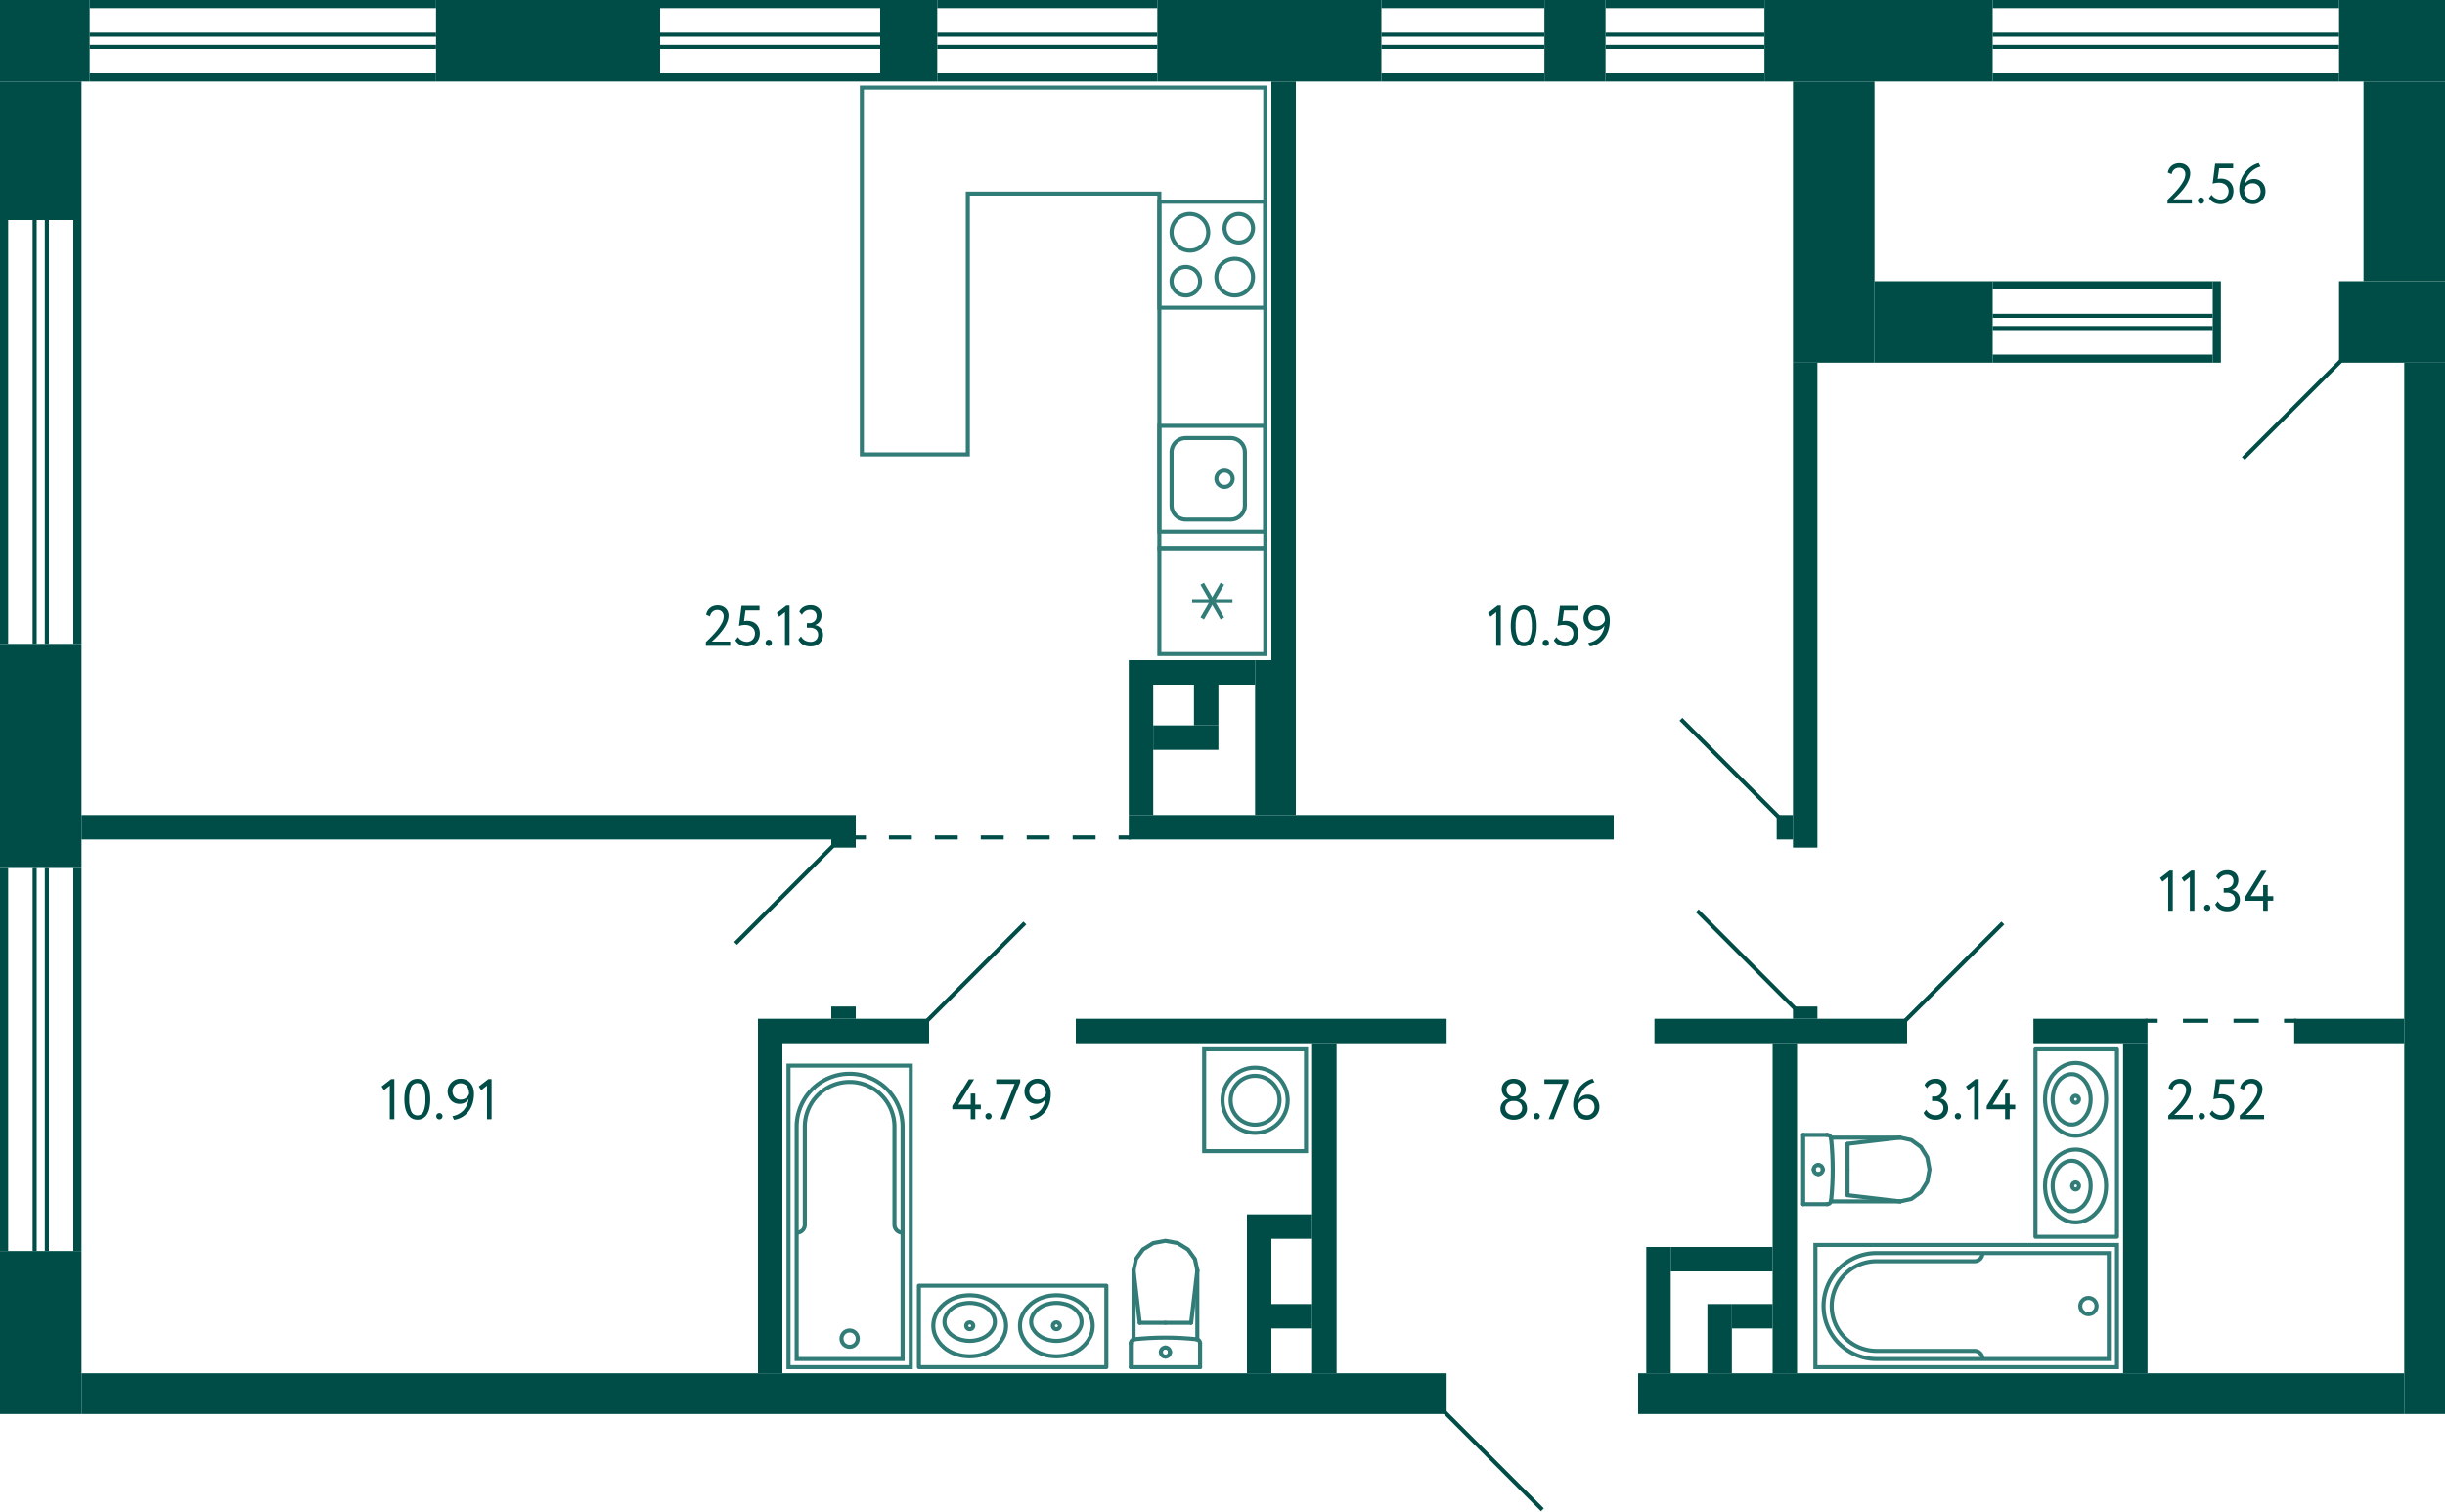 <svg xmlns="http://www.w3.org/2000/svg" width="600" height="371" viewBox="0 0 600 371">
  <title>2_C-2_5-12fl_9</title>
  <g id="Слой_2" data-name="Слой 2">
    <g id="_2_C-2_5-12fl_9" data-name="2_C-2_5-12fl_9">
      <g id="sant">
        <g>
          <rect x="284.5" y="49.5" width="26" height="26" transform="translate(360 -235) rotate(90)" fill="none" stroke="#327c78" stroke-miterlimit="10"/>
          <path d="M304,53a3,3,0,1,1-3,3,3,3,0,0,1,3-3m0-1a4,4,0,1,0,4,4,4,4,0,0,0-4-4Z" fill="#327c78"/>
          <path d="M291,66a3,3,0,1,1-3,3,3,3,0,0,1,3-3m0-1a4,4,0,1,0,4,4,4,4,0,0,0-4-4Z" fill="#327c78"/>
          <path d="M292,53a4,4,0,1,1-4,4,4.005,4.005,0,0,1,4-4m0-1a5,5,0,1,0,5,5,5,5,0,0,0-5-5Z" fill="#327c78"/>
          <path d="M303,64a4,4,0,1,1-4,4,4.005,4.005,0,0,1,4-4m0-1a5,5,0,1,0,5,5,5,5,0,0,0-5-5Z" fill="#327c78"/>
        </g>
        <g>
          <rect x="284.5" y="104.5" width="26" height="26" transform="translate(415 -180) rotate(90)" fill="none" stroke="#327c78" stroke-miterlimit="10"/>
          <path d="M302,107v1a3,3,0,0,1,3,3v13a3,3,0,0,1-3,3H291a3,3,0,0,1-3-3V111a3,3,0,0,1,3-3h11v-1m0,0H291a4,4,0,0,0-4,4v13a4,4,0,0,0,4,4h11a4,4,0,0,0,4-4V111a4,4,0,0,0-4-4Z" fill="#327c78"/>
          <circle cx="300.5" cy="117.5" r="2" fill="none" stroke="#327c78" stroke-miterlimit="10"/>
        </g>
        <g>
          <rect x="284.5" y="134.5" width="26" height="26" transform="translate(445 -150) rotate(90)" fill="none" stroke="#327c78" stroke-miterlimit="10"/>
          <line x1="299.975" y1="151.787" x2="295.025" y2="143.214" fill="none" stroke="#327c78" stroke-miterlimit="10"/>
          <line x1="299.975" y1="143.214" x2="295.025" y2="151.787" fill="none" stroke="#327c78" stroke-miterlimit="10"/>
          <line x1="292.55" y1="147.5" x2="302.45" y2="147.5" fill="none" stroke="#327c78" stroke-miterlimit="10"/>
        </g>
        <g>
          <line x1="453.383" y1="287" x2="453.383" y2="280.697" fill="none" stroke="#327c78" stroke-linecap="round" stroke-linejoin="round"/>
          <line x1="442.5" y1="278.5" x2="448.365" y2="278.5" fill="none" stroke="#327c78" stroke-linecap="round" stroke-linejoin="round"/>
          <polyline points="466.271 279.174 469.037 279.769 471.383 281.466 472.95 284.005 473.5 287 472.95 289.995 471.383 292.534 469.037 294.231 466.271 294.826" fill="none" stroke="#327c78" stroke-linecap="round" stroke-linejoin="round"/>
          <line x1="442.5" y1="295.5" x2="448.365" y2="295.5" fill="none" stroke="#327c78" stroke-linecap="round" stroke-linejoin="round"/>
          <polyline points="448.365 278.5 448.545 278.516 448.718 278.565 448.88 278.645 449.024 278.752 449.147 278.884 449.244 279.036 449.311 279.203 449.347 279.379" fill="none" stroke="#327c78" stroke-linecap="round" stroke-linejoin="round"/>
          <line x1="449.302" y1="294.826" x2="466.271" y2="294.826" fill="none" stroke="#327c78" stroke-linecap="round" stroke-linejoin="round"/>
          <polyline points="449.347 279.379 449.522 281.279 449.647 283.182 449.722 285.088 449.748 286.996 449.723 288.903 449.648 290.809 449.523 292.712 449.348 294.612" fill="none" stroke="#327c78" stroke-linecap="round" stroke-linejoin="round"/>
          <line x1="466.25" y1="279.174" x2="453.383" y2="280.697" fill="none" stroke="#327c78" stroke-linecap="round" stroke-linejoin="round"/>
          <line x1="466.25" y1="294.826" x2="453.383" y2="293.303" fill="none" stroke="#327c78" stroke-linecap="round" stroke-linejoin="round"/>
          <line x1="453.383" y1="287" x2="453.383" y2="293.303" fill="none" stroke="#327c78" stroke-linecap="round" stroke-linejoin="round"/>
          <line x1="449.311" y1="279.174" x2="466.271" y2="279.174" fill="none" stroke="#327c78" stroke-linecap="round" stroke-linejoin="round"/>
          <polyline points="449.348 294.612 449.313 294.79 449.247 294.958 449.15 295.112 449.028 295.245 448.883 295.354 448.72 295.434 448.546 295.483 448.365 295.5" fill="none" stroke="#327c78" stroke-linecap="round" stroke-linejoin="round"/>
          <line x1="442.5" y1="278.5" x2="442.5" y2="295.5" fill="none" stroke="#327c78" stroke-linecap="round" stroke-linejoin="round"/>
          <path d="M447.309,287a1.113,1.113,0,0,1-1.108,1.118" fill="none" stroke="#327c78" stroke-linecap="round" stroke-linejoin="round"/>
          <path d="M446.2,285.882A1.113,1.113,0,0,1,447.309,287" fill="none" stroke="#327c78" stroke-linecap="round" stroke-linejoin="round"/>
          <path d="M445.094,287a1.112,1.112,0,0,1,1.107-1.118" fill="none" stroke="#327c78" stroke-linecap="round" stroke-linejoin="round"/>
          <path d="M446.2,288.118A1.112,1.112,0,0,1,445.094,287" fill="none" stroke="#327c78" stroke-linecap="round" stroke-linejoin="round"/>
        </g>
        <g>
          <rect x="295.5" y="257.5" width="25" height="25" fill="none" stroke="#327c78" stroke-miterlimit="10"/>
          <circle cx="308" cy="270" r="8" fill="none" stroke="#327c78" stroke-miterlimit="10"/>
          <circle cx="308" cy="270" r="6" fill="none" stroke="#327c78" stroke-miterlimit="10"/>
        </g>
        <g>
          <circle cx="208.5" cy="328.5" r="2" fill="none" stroke="#327c78" stroke-miterlimit="10"/>
          <path d="M195.5,302.5a1.959,1.959,0,0,0,2-2v-24a11,11,0,0,1,11-11h0a11,11,0,0,1,11,11v24a1.959,1.959,0,0,0,2,2" fill="none" stroke="#327c78" stroke-miterlimit="10"/>
          <rect x="193.5" y="261.5" width="30" height="74" fill="none" stroke="#327c78" stroke-miterlimit="10"/>
          <path d="M208.5,263.5h0a13,13,0,0,1,13,13v57a0,0,0,0,1,0,0h-26a0,0,0,0,1,0,0v-57A13,13,0,0,1,208.5,263.5Z" fill="none" stroke="#327c78" stroke-miterlimit="10"/>
        </g>
        <g>
          <circle cx="512.5" cy="320.5" r="2" fill="none" stroke="#327c78" stroke-miterlimit="10"/>
          <path d="M486.5,307.5a1.959,1.959,0,0,1-2,2h-24a11,11,0,0,0-11,11h0a11,11,0,0,0,11,11h24a1.959,1.959,0,0,1,2,2" fill="none" stroke="#327c78" stroke-miterlimit="10"/>
          <rect x="467.5" y="283.5" width="30" height="74" transform="translate(803 -162) rotate(90)" fill="none" stroke="#327c78" stroke-miterlimit="10"/>
          <path d="M469.5,285.5h26a0,0,0,0,1,0,0v57a13,13,0,0,1-13,13h0a13,13,0,0,1-13-13v-57a0,0,0,0,1,0,0Z" transform="translate(803 -162) rotate(90)" fill="none" stroke="#327c78" stroke-miterlimit="10"/>
        </g>
        <polygon points="211.5 21.5 310.5 21.5 310.5 134.5 284.5 134.5 284.5 47.5 237.5 47.5 237.5 111.5 211.5 111.5 211.5 47.5 211.5 47.5 211.5 21.5" fill="none" stroke="#327c78" stroke-miterlimit="10" fill-rule="evenodd"/>
        <g>
          <rect x="499.5" y="257.5" width="20" height="46" fill="none" stroke="#327c78" stroke-linecap="round" stroke-linejoin="round"/>
          <polyline points="512.13 278.049 512.83 277.651 513.483 277.206 514.089 276.667 514.626 276.082 514.649 276.082 515.139 275.45 515.582 274.748 515.956 274.022 516.259 273.249 516.516 272.406 516.702 271.516 516.795 270.65 516.842 269.76 516.795 268.871 516.702 268.004 516.516 267.115 516.259 266.272 516.259 266.295 515.956 265.523 515.582 264.797 515.139 264.094 514.649 263.462 514.626 263.462 514.089 262.877 513.483 262.338 512.83 261.893 512.13 261.495 512.153 261.495 511.477 261.214 510.8 261.004 510.077 260.887 509.354 260.84 508.631 260.887 507.907 261.004 507.231 261.214 506.554 261.495 505.855 261.893 505.201 262.338 504.595 262.877 504.058 263.462 504.035 263.462 503.545 264.094 503.102 264.797 502.729 265.523 502.425 266.295 502.425 266.272 502.169 267.115 501.982 268.004 501.889 268.871 501.842 269.76 501.889 270.65 501.982 271.516 502.169 272.406 502.425 273.249 502.729 274.022 503.102 274.747 503.545 275.45 504.035 276.082 504.058 276.082 504.595 276.667 505.201 277.206 505.855 277.651 506.554 278.049 507.231 278.33 507.907 278.541 508.631 278.658 509.354 278.704 510.077 278.658 510.8 278.541 511.477 278.33 512.153 278.049" fill="none" stroke="#327c78" stroke-linecap="round" stroke-linejoin="round"/>
          <polyline points="510.07 275.511 510.534 275.214 510.955 274.895 511.331 274.535 511.662 274.132 512.082 273.516 512.414 272.88 512.658 272.201 512.68 272.201 512.879 271.395 513.011 270.589 513.056 269.761 513.011 268.934 512.879 268.128 512.68 267.322 512.657 267.322 512.414 266.643 512.082 266.007 511.662 265.391 511.33 264.988 510.954 264.628 510.534 264.309 510.07 264.012 510.092 264.012 509.694 263.843 509.274 263.694 508.831 263.609 508.389 263.588 507.947 263.609 507.504 263.694 507.084 263.843 506.686 264.012 506.221 264.309 505.801 264.628 505.425 264.988 505.093 265.391 504.673 266.007 504.341 266.643 504.098 267.322 503.899 268.128 503.766 268.934 503.722 269.761 503.766 270.589 503.899 271.395 504.098 272.201 504.341 272.88 504.673 273.516 505.093 274.132 505.425 274.535 505.801 274.895 506.221 275.214 506.686 275.511 506.686 275.532 507.084 275.701 507.504 275.85 507.947 275.935 508.389 275.956 508.831 275.935 509.274 275.85 509.694 275.701 510.092 275.532" fill="none" stroke="#327c78" stroke-linecap="round" stroke-linejoin="round"/>
          <path d="M509.347,270.62l.209-.021.188-.086a.867.867,0,0,0-.084-1.546l-.209-.065h-.209a.869.869,0,0,0-.292,1.611l.188.086Z" fill="none" stroke="#327c78" stroke-linecap="round" stroke-linejoin="round"/>
          <polyline points="512.13 299.317 512.83 298.919 513.483 298.474 514.089 297.935 514.626 297.35 514.649 297.35 515.139 296.718 515.582 296.015 515.956 295.289 516.259 294.517 516.516 293.674 516.702 292.784 516.795 291.918 516.842 291.028 516.795 290.138 516.702 289.272 516.516 288.382 516.259 287.54 516.259 287.563 515.956 286.79 515.582 286.064 515.139 285.362 514.649 284.73 514.626 284.73 514.089 284.145 513.483 283.606 512.83 283.161 512.13 282.763 512.153 282.763 511.477 282.482 510.8 282.271 510.077 282.154 509.354 282.108 508.631 282.154 507.907 282.271 507.231 282.482 506.554 282.763 505.855 283.161 505.201 283.606 504.595 284.145 504.058 284.73 504.035 284.73 503.545 285.362 503.102 286.064 502.729 286.79 502.425 287.563 502.425 287.54 502.169 288.382 501.982 289.272 501.889 290.138 501.842 291.028 501.889 291.918 501.982 292.784 502.169 293.674 502.425 294.517 502.729 295.289 503.102 296.015 503.545 296.718 504.035 297.35 504.058 297.35 504.595 297.935 505.201 298.474 505.855 298.919 506.554 299.317 507.231 299.598 507.907 299.808 508.631 299.925 509.354 299.972 510.077 299.925 510.8 299.808 511.477 299.598 512.153 299.317" fill="none" stroke="#327c78" stroke-linecap="round" stroke-linejoin="round"/>
          <polyline points="510.07 296.778 510.534 296.481 510.954 296.163 511.33 295.802 511.662 295.399 512.082 294.784 512.414 294.148 512.657 293.469 512.68 293.469 512.879 292.663 513.011 291.857 513.056 291.029 513.011 290.202 512.879 289.396 512.68 288.59 512.657 288.59 512.414 287.911 512.082 287.274 511.662 286.659 511.33 286.256 510.954 285.895 510.534 285.577 510.07 285.28 510.092 285.28 509.694 285.111 509.274 284.962 508.831 284.877 508.389 284.856 507.947 284.877 507.504 284.962 507.084 285.111 506.686 285.28 506.221 285.577 505.801 285.895 505.425 286.256 505.093 286.659 504.673 287.274 504.341 287.911 504.098 288.59 503.899 289.396 503.766 290.202 503.722 291.029 503.766 291.857 503.899 292.663 504.098 293.469 504.341 294.148 504.673 294.784 505.093 295.399 505.425 295.802 505.801 296.163 506.221 296.481 506.686 296.778 506.686 296.8 507.084 296.969 507.504 297.118 507.947 297.203 508.389 297.224 508.831 297.203 509.274 297.118 509.694 296.969 510.092 296.8" fill="none" stroke="#327c78" stroke-linecap="round" stroke-linejoin="round"/>
          <path d="M509.347,291.888l.209-.022.188-.085a.867.867,0,0,0-.084-1.546l-.209-.065h-.209a.87.87,0,0,0-.293,1.611l.189.085Z" fill="none" stroke="#327c78" stroke-linecap="round" stroke-linejoin="round"/>
        </g>
        <g>
          <line x1="286" y1="324.617" x2="279.697" y2="324.617" fill="none" stroke="#327c78" stroke-linecap="round" stroke-linejoin="round"/>
          <line x1="277.5" y1="335.5" x2="277.5" y2="329.635" fill="none" stroke="#327c78" stroke-linecap="round" stroke-linejoin="round"/>
          <polyline points="278.174 311.729 278.769 308.963 280.466 306.617 283.005 305.05 286 304.5 288.995 305.05 291.534 306.617 293.231 308.963 293.826 311.729" fill="none" stroke="#327c78" stroke-linecap="round" stroke-linejoin="round"/>
          <line x1="294.5" y1="335.5" x2="294.5" y2="329.635" fill="none" stroke="#327c78" stroke-linecap="round" stroke-linejoin="round"/>
          <polyline points="277.5 329.635 277.516 329.455 277.565 329.282 277.645 329.12 277.752 328.976 277.884 328.853 278.036 328.756 278.203 328.689 278.379 328.653" fill="none" stroke="#327c78" stroke-linecap="round" stroke-linejoin="round"/>
          <line x1="293.826" y1="328.698" x2="293.826" y2="311.729" fill="none" stroke="#327c78" stroke-linecap="round" stroke-linejoin="round"/>
          <polyline points="278.379 328.653 280.279 328.478 282.182 328.353 284.088 328.277 285.996 328.252 287.903 328.277 289.809 328.352 291.712 328.477 293.612 328.652" fill="none" stroke="#327c78" stroke-linecap="round" stroke-linejoin="round"/>
          <line x1="278.174" y1="311.75" x2="279.697" y2="324.617" fill="none" stroke="#327c78" stroke-linecap="round" stroke-linejoin="round"/>
          <line x1="293.826" y1="311.75" x2="292.303" y2="324.617" fill="none" stroke="#327c78" stroke-linecap="round" stroke-linejoin="round"/>
          <line x1="286" y1="324.617" x2="292.303" y2="324.617" fill="none" stroke="#327c78" stroke-linecap="round" stroke-linejoin="round"/>
          <line x1="278.174" y1="328.689" x2="278.174" y2="311.729" fill="none" stroke="#327c78" stroke-linecap="round" stroke-linejoin="round"/>
          <polyline points="293.612 328.652 293.79 328.687 293.958 328.753 294.112 328.85 294.245 328.972 294.354 329.117 294.434 329.28 294.483 329.454 294.5 329.635" fill="none" stroke="#327c78" stroke-linecap="round" stroke-linejoin="round"/>
          <line x1="277.5" y1="335.5" x2="294.5" y2="335.5" fill="none" stroke="#327c78" stroke-linecap="round" stroke-linejoin="round"/>
          <path d="M286,330.691a1.113,1.113,0,0,1,1.118,1.108" fill="none" stroke="#327c78" stroke-linecap="round" stroke-linejoin="round"/>
          <path d="M284.882,331.8A1.113,1.113,0,0,1,286,330.691" fill="none" stroke="#327c78" stroke-linecap="round" stroke-linejoin="round"/>
          <path d="M286,332.906a1.112,1.112,0,0,1-1.118-1.107" fill="none" stroke="#327c78" stroke-linecap="round" stroke-linejoin="round"/>
          <path d="M287.118,331.8A1.112,1.112,0,0,1,286,332.906" fill="none" stroke="#327c78" stroke-linecap="round" stroke-linejoin="round"/>
        </g>
        <g>
          <rect x="225.5" y="315.5" width="46" height="20" fill="none" stroke="#327c78" stroke-linecap="round" stroke-linejoin="round"/>
          <polyline points="250.951 328.13 251.349 328.83 251.794 329.483 252.333 330.089 252.918 330.626 252.918 330.649 253.55 331.139 254.252 331.582 254.978 331.956 255.751 332.259 256.594 332.516 257.484 332.702 258.35 332.795 259.24 332.842 260.129 332.795 260.996 332.702 261.885 332.516 262.728 332.259 262.705 332.259 263.477 331.956 264.203 331.582 264.906 331.139 265.538 330.649 265.538 330.626 266.123 330.089 266.662 329.483 267.107 328.83 267.505 328.13 267.505 328.153 267.786 327.477 267.996 326.8 268.113 326.077 268.16 325.354 268.113 324.631 267.996 323.907 267.786 323.231 267.505 322.554 267.107 321.855 266.662 321.201 266.123 320.595 265.538 320.058 265.538 320.035 264.906 319.545 264.203 319.102 263.477 318.729 262.705 318.425 262.728 318.425 261.885 318.169 260.996 317.982 260.129 317.889 259.24 317.842 258.35 317.889 257.484 317.982 256.594 318.169 255.751 318.425 254.978 318.729 254.253 319.102 253.55 319.545 252.918 320.035 252.918 320.058 252.333 320.595 251.794 321.201 251.349 321.855 250.951 322.554 250.67 323.231 250.459 323.907 250.342 324.631 250.296 325.354 250.342 326.077 250.459 326.8 250.67 327.477 250.951 328.153" fill="none" stroke="#327c78" stroke-linecap="round" stroke-linejoin="round"/>
          <polyline points="253.489 326.07 253.786 326.534 254.105 326.955 254.465 327.33 254.868 327.662 255.484 328.082 256.12 328.414 256.799 328.658 256.799 328.68 257.605 328.879 258.411 329.011 259.239 329.056 260.066 329.011 260.872 328.879 261.678 328.68 261.678 328.657 262.357 328.414 262.993 328.082 263.609 327.662 264.012 327.33 264.372 326.954 264.691 326.534 264.988 326.07 264.988 326.092 265.157 325.694 265.306 325.274 265.391 324.831 265.412 324.389 265.391 323.947 265.306 323.504 265.157 323.084 264.988 322.686 264.691 322.221 264.372 321.801 264.012 321.425 263.609 321.093 262.993 320.673 262.357 320.341 261.678 320.098 260.872 319.899 260.066 319.766 259.239 319.722 258.411 319.766 257.605 319.899 256.799 320.098 256.12 320.341 255.484 320.673 254.868 321.093 254.465 321.425 254.105 321.801 253.786 322.221 253.489 322.686 253.468 322.686 253.299 323.084 253.15 323.504 253.065 323.947 253.044 324.389 253.065 324.831 253.15 325.274 253.299 325.694 253.468 326.092" fill="none" stroke="#327c78" stroke-linecap="round" stroke-linejoin="round"/>
          <path d="M258.38,325.347l.021.209.086.188a.867.867,0,0,0,1.546-.084l.065-.209v-.209a.869.869,0,0,0-1.611-.292l-.086.188Z" fill="none" stroke="#327c78" stroke-linecap="round" stroke-linejoin="round"/>
          <polyline points="229.683 328.13 230.081 328.83 230.526 329.483 231.065 330.089 231.65 330.626 231.65 330.649 232.282 331.139 232.985 331.582 233.711 331.956 234.483 332.259 235.326 332.516 236.216 332.702 237.082 332.795 237.972 332.842 238.862 332.795 239.728 332.702 240.618 332.516 241.46 332.259 241.437 332.259 242.21 331.956 242.936 331.582 243.638 331.139 244.27 330.649 244.27 330.626 244.855 330.089 245.394 329.483 245.839 328.83 246.237 328.13 246.237 328.153 246.518 327.477 246.729 326.8 246.846 326.077 246.892 325.354 246.846 324.631 246.729 323.907 246.518 323.231 246.237 322.554 245.839 321.855 245.394 321.201 244.855 320.595 244.27 320.058 244.27 320.035 243.638 319.545 242.936 319.102 242.21 318.729 241.437 318.425 241.46 318.425 240.618 318.169 239.728 317.982 238.862 317.889 237.972 317.842 237.082 317.889 236.216 317.982 235.326 318.169 234.483 318.425 233.711 318.729 232.985 319.102 232.282 319.545 231.65 320.035 231.65 320.058 231.065 320.595 230.526 321.201 230.081 321.855 229.683 322.554 229.402 323.231 229.192 323.907 229.075 324.631 229.028 325.354 229.075 326.077 229.192 326.8 229.402 327.477 229.683 328.153" fill="none" stroke="#327c78" stroke-linecap="round" stroke-linejoin="round"/>
          <polyline points="232.222 326.07 232.519 326.534 232.837 326.954 233.198 327.33 233.601 327.662 234.216 328.082 234.852 328.414 235.531 328.658 235.531 328.68 236.337 328.879 237.143 329.011 237.971 329.056 238.798 329.011 239.604 328.879 240.41 328.68 240.41 328.657 241.089 328.414 241.726 328.082 242.341 327.662 242.744 327.33 243.105 326.954 243.423 326.534 243.72 326.07 243.72 326.092 243.889 325.694 244.038 325.274 244.123 324.831 244.144 324.389 244.123 323.947 244.038 323.504 243.889 323.084 243.72 322.686 243.423 322.221 243.105 321.801 242.744 321.425 242.341 321.093 241.726 320.673 241.089 320.341 240.41 320.098 239.604 319.899 238.798 319.766 237.971 319.722 237.143 319.766 236.337 319.899 235.531 320.098 234.852 320.341 234.216 320.673 233.601 321.093 233.198 321.425 232.837 321.801 232.519 322.221 232.222 322.686 232.2 322.686 232.031 323.084 231.882 323.504 231.797 323.947 231.776 324.389 231.797 324.831 231.882 325.274 232.031 325.694 232.2 326.092" fill="none" stroke="#327c78" stroke-linecap="round" stroke-linejoin="round"/>
          <path d="M237.112,325.347l.022.209.085.188a.867.867,0,0,0,1.546-.084l.065-.209v-.209a.87.87,0,0,0-1.611-.293l-.085.189Z" fill="none" stroke="#327c78" stroke-linecap="round" stroke-linejoin="round"/>
        </g>
      </g>
      <g id="l">
        <line x1="467.5" y1="250.5" x2="491.5" y2="226.5" fill="none" stroke="#004d47" stroke-miterlimit="10"/>
        <line x1="227.5" y1="250.5" x2="251.5" y2="226.5" fill="none" stroke="#004d47" stroke-miterlimit="10"/>
        <line x1="180.5" y1="231.5" x2="204.5" y2="207.5" fill="none" stroke="#004d47" stroke-miterlimit="10"/>
        <line x1="436.5" y1="200.5" x2="412.5" y2="176.5" fill="none" stroke="#004d47" stroke-miterlimit="10"/>
        <line x1="440.5" y1="247.5" x2="416.5" y2="223.5" fill="none" stroke="#004d47" stroke-miterlimit="10"/>
        <line x1="354.5" y1="346.5" x2="378.5" y2="370.5" fill="none" stroke="#004d47" stroke-miterlimit="10"/>
        <g>
          <line x1="209.5" y1="205.5" x2="212.5" y2="205.5" fill="none" stroke="#004d47" stroke-miterlimit="10"/>
          <line x1="218.136" y1="205.5" x2="271.682" y2="205.5" fill="none" stroke="#004d47" stroke-miterlimit="10" stroke-dasharray="5.636 5.636"/>
          <line x1="274.5" y1="205.5" x2="277.5" y2="205.5" fill="none" stroke="#004d47" stroke-miterlimit="10"/>
        </g>
        <rect x="354" y="346" width="49" height="25" fill="none"/>
        <line x1="550.5" y1="112.5" x2="574.5" y2="88.5" fill="none" stroke="#004d47" stroke-miterlimit="10"/>
        <g>
          <line x1="563.5" y1="250.5" x2="560.5" y2="250.5" fill="none" stroke="#004d47" stroke-miterlimit="10"/>
          <line x1="554.3" y1="250.5" x2="532.6" y2="250.5" fill="none" stroke="#004d47" stroke-miterlimit="10" stroke-dasharray="6.2 6.2"/>
          <line x1="529.5" y1="250.5" x2="526.5" y2="250.5" fill="none" stroke="#004d47" stroke-miterlimit="10"/>
        </g>
      </g>
      <g id="s">
        <rect x="20" y="337" width="335" height="10" fill="#004d47"/>
        <rect y="307" width="20" height="40" fill="#004d47"/>
        <rect y="158" width="20" height="55" fill="#004d47"/>
        <rect x="590" y="89" width="10" height="258" fill="#004d47"/>
        <rect x="491" y="248" width="10" height="188" transform="translate(838 -154) rotate(90)" fill="#004d47"/>
        <rect x="264" y="250" width="91" height="6" fill="#004d47"/>
        <rect x="192" y="250" width="36" height="6" transform="translate(420 506) rotate(180)" fill="#004d47"/>
        <rect x="20" y="200" width="184" height="6" transform="translate(224 406) rotate(180)" fill="#004d47"/>
        <rect x="434" y="222" width="6" height="62" transform="translate(184 690) rotate(-90)" fill="#004d47"/>
        <rect x="510" y="239" width="6" height="28" transform="translate(260 766) rotate(-90)" fill="#004d47"/>
        <rect x="574" width="26" height="20" transform="translate(1174 20) rotate(180)" fill="#004d47"/>
        <rect x="277" y="162" width="31" height="6" fill="#004d47"/>
        <rect x="277" y="168" width="6" height="32" fill="#004d47"/>
        <rect x="312" y="20" width="6" height="142" fill="#004d47"/>
        <rect x="440" y="89" width="6" height="119" fill="#004d47"/>
        <rect x="18" y="54" width="2" height="104" transform="translate(38 212) rotate(180)" fill="#004d47"/>
        <rect y="54" width="2" height="104" transform="translate(2 212) rotate(180)" fill="#004d47"/>
        <rect x="11" y="54" width="1" height="104" transform="translate(23 212) rotate(180)" fill="#004d47"/>
        <rect x="8" y="54" width="1" height="104" transform="translate(17 212) rotate(180)" fill="#004d47"/>
        <rect x="322" y="256" width="6" height="81" fill="#004d47"/>
        <rect y="20" width="20" height="34" fill="#004d47"/>
        <rect x="18" y="213" width="2" height="94" transform="translate(38 520) rotate(180)" fill="#004d47"/>
        <rect y="213" width="2" height="94" transform="translate(2 520) rotate(180)" fill="#004d47"/>
        <rect x="11" y="213" width="1" height="94" transform="translate(23 520) rotate(180)" fill="#004d47"/>
        <rect x="8" y="213" width="1" height="94" transform="translate(17 520) rotate(180)" fill="#004d47"/>
        <rect x="301.5" y="-17.5" width="20" height="55" transform="translate(301.5 321.5) rotate(-90)" fill="#004d47"/>
        <rect x="412.5" y="-18.5" width="2" height="39" transform="translate(414.5 -412.5) rotate(90)" fill="#004d47"/>
        <rect x="412.5" y="-0.5" width="2" height="39" transform="translate(432.5 -394.5) rotate(90)" fill="#004d47"/>
        <rect x="413" y="-11" width="1" height="39" transform="translate(422 -405) rotate(90)" fill="#004d47"/>
        <rect x="413" y="-8" width="1" height="39" transform="translate(425 -402) rotate(90)" fill="#004d47"/>
        <rect x="451" y="-18" width="20" height="56" transform="translate(451 471) rotate(-90)" fill="#004d47"/>
        <rect x="530.5" y="-41.5" width="2" height="85" transform="translate(532.5 -530.5) rotate(90)" fill="#004d47"/>
        <rect x="530.5" y="-23.5" width="2" height="85" transform="translate(550.5 -512.5) rotate(90)" fill="#004d47"/>
        <rect x="531" y="-34" width="1" height="85" transform="translate(540 -523) rotate(90)" fill="#004d47"/>
        <rect x="531" y="-31" width="1" height="85" transform="translate(543 -520) rotate(90)" fill="#004d47"/>
        <rect x="216" width="14" height="20" fill="#004d47"/>
        <rect x="256" y="-26" width="2" height="54" transform="translate(258 -256) rotate(90)" fill="#004d47"/>
        <rect x="256" y="-8" width="2" height="54" transform="translate(276 -238) rotate(90)" fill="#004d47"/>
        <rect x="256.5" y="-18.5" width="1" height="54" transform="translate(265.5 -248.5) rotate(90)" fill="#004d47"/>
        <rect x="256.5" y="-15.5" width="1" height="54" transform="translate(268.5 -245.5) rotate(90)" fill="#004d47"/>
        <rect x="124.5" y="-17.5" width="20" height="55" transform="translate(124.5 144.5) rotate(-90)" fill="#004d47"/>
        <rect x="188" y="-26" width="2" height="54" transform="translate(190 -188) rotate(90)" fill="#004d47"/>
        <rect x="188" y="-8" width="2" height="54" transform="translate(208 -170) rotate(90)" fill="#004d47"/>
        <rect x="188.5" y="-18.5" width="1" height="54" transform="translate(197.5 -180.5) rotate(90)" fill="#004d47"/>
        <rect x="188.5" y="-15.5" width="1" height="54" transform="translate(200.5 -177.5) rotate(90)" fill="#004d47"/>
        <rect x="379" width="15" height="20" fill="#004d47"/>
        <rect x="358" y="-19" width="2" height="40" transform="translate(360 -358) rotate(90)" fill="#004d47"/>
        <rect x="358" y="-1" width="2" height="40" transform="translate(378 -340) rotate(90)" fill="#004d47"/>
        <rect x="358.5" y="-11.5" width="1" height="40" transform="translate(367.5 -350.5) rotate(90)" fill="#004d47"/>
        <rect x="358.5" y="-8.5" width="1" height="40" transform="translate(370.5 -347.5) rotate(90)" fill="#004d47"/>
        <rect width="22" height="20" fill="#004d47"/>
        <rect x="22" width="85" height="2" fill="#004d47"/>
        <rect x="22" y="18" width="85" height="2" fill="#004d47"/>
        <rect x="22" y="8" width="85" height="1" fill="#004d47"/>
        <rect x="22" y="11" width="85" height="1" fill="#004d47"/>
        <rect x="186" y="250" width="6" height="87" fill="#004d47"/>
        <rect x="277" y="200" width="119" height="6" fill="#004d47"/>
        <rect x="436" y="200" width="4" height="6" fill="#004d47"/>
        <rect x="440" y="247" width="6" height="3" fill="#004d47"/>
        <rect x="483.5" y="293.5" width="81" height="6" transform="translate(820.5 -227.5) rotate(90)" fill="#004d47"/>
        <rect x="397.5" y="293.5" width="81" height="6" transform="translate(734.5 -141.5) rotate(90)" fill="#004d47"/>
        <rect x="573.5" y="239.5" width="6" height="27" transform="translate(829.5 -323.5) rotate(90)" fill="#004d47"/>
        <rect x="283" y="178" width="16" height="6" transform="translate(582 362) rotate(180)" fill="#004d47"/>
        <rect x="293" y="168" width="6" height="10" transform="translate(592 346) rotate(180)" fill="#004d47"/>
        <rect x="391.5" y="318.5" width="31" height="6" transform="translate(85.5 728.5) rotate(-90)" fill="#004d47"/>
        <rect x="419.5" y="296.5" width="6" height="25" transform="translate(113.5 731.5) rotate(-90)" fill="#004d47"/>
        <rect x="413.5" y="325.5" width="17" height="6" transform="translate(93.5 750.5) rotate(-90)" fill="#004d47"/>
        <rect x="427" y="318" width="6" height="10" transform="translate(107 753) rotate(-90)" fill="#004d47"/>
        <rect x="204" y="200" width="6" height="8" transform="translate(414 408) rotate(180)" fill="#004d47"/>
        <rect x="204" y="247" width="6" height="3" transform="translate(414 497) rotate(180)" fill="#004d47"/>
        <rect x="312" y="320" width="10" height="6" fill="#004d47"/>
        <rect x="312" y="298" width="10" height="6" fill="#004d47"/>
        <rect x="306" y="298" width="6" height="39" fill="#004d47"/>
        <rect x="460" y="69" width="29" height="20" fill="#004d47"/>
        <rect x="515" y="61" width="2" height="54" transform="translate(428 604) rotate(-90)" fill="#004d47"/>
        <rect x="515" y="43" width="2" height="54" transform="translate(446 586) rotate(-90)" fill="#004d47"/>
        <rect x="515.5" y="53.5" width="1" height="54" transform="translate(435.5 596.5) rotate(-90)" fill="#004d47"/>
        <rect x="515.5" y="50.5" width="1" height="54" transform="translate(438.5 593.5) rotate(-90)" fill="#004d47"/>
        <rect x="574" y="69" width="26" height="20" fill="#004d47"/>
        <rect x="565.5" y="34.5" width="49" height="20" transform="translate(545.5 634.5) rotate(-90)" fill="#004d47"/>
        <rect x="415.5" y="44.5" width="69" height="20" transform="translate(395.5 504.5) rotate(-90)" fill="#004d47"/>
        <rect x="543" y="69" width="2" height="20" fill="#004d47"/>
        <rect x="308" y="162" width="10" height="38" fill="#004d47"/>
      </g>
      <g id="t">
        <g>
          <g>
            <path d="M95.993,264.793h.784v9.856h-1.12V266.4l-1.428,1.12-.587-.91Z" fill="#004d47"/>
            <path d="M99.228,269.75a10.436,10.436,0,0,1,.181-2.023,5.012,5.012,0,0,1,.574-1.582,2.943,2.943,0,0,1,.995-1.037,2.932,2.932,0,0,1,2.855,0,2.9,2.9,0,0,1,.987,1.037,5.243,5.243,0,0,1,.575,1.582,10.036,10.036,0,0,1,.188,2.023,10.534,10.534,0,0,1-.182,2.029,5.017,5.017,0,0,1-.567,1.582,2.933,2.933,0,0,1-.98,1.03,2.635,2.635,0,0,1-1.42.37,2.709,2.709,0,0,1-1.436-.37,2.952,2.952,0,0,1-1-1.03,5.045,5.045,0,0,1-.581-1.582A10.133,10.133,0,0,1,99.228,269.75Zm1.189,0a7.1,7.1,0,0,0,.483,2.933,1.6,1.6,0,0,0,1.534,1.028,1.545,1.545,0,0,0,1.511-1.028,7.584,7.584,0,0,0,.449-2.933,7.4,7.4,0,0,0-.462-2.934,1.648,1.648,0,0,0-3.06.015A7.508,7.508,0,0,0,100.417,269.75Z" fill="#004d47"/>
            <path d="M107.053,273.894a.733.733,0,0,1,.217-.512.761.761,0,0,1,.581-.231.692.692,0,0,1,.532.231.751.751,0,0,1,.21.512.826.826,0,0,1-.21.56.681.681,0,0,1-.532.237.748.748,0,0,1-.581-.237A.8.8,0,0,1,107.053,273.894Z" fill="#004d47"/>
            <path d="M116.307,268.392a7.868,7.868,0,0,1-.378,2.512,6.267,6.267,0,0,1-1.036,1.947,5.236,5.236,0,0,1-3.487,1.939l-.378-.883a4.895,4.895,0,0,0,2.689-1.407,4.948,4.948,0,0,0,1.274-2.834,2.283,2.283,0,0,1-.854.881,2.594,2.594,0,0,1-1.359.336,2.953,2.953,0,0,1-1.182-.231,2.738,2.738,0,0,1-.924-.636,2.948,2.948,0,0,1-.6-.959,3.228,3.228,0,0,1-.216-1.183,3.031,3.031,0,0,1,.273-1.31,3.235,3.235,0,0,1,.714-.994,3.18,3.18,0,0,1,1-.636,3.016,3.016,0,0,1,1.134-.225,3.483,3.483,0,0,1,1.435.28,2.9,2.9,0,0,1,1.043.778,3.424,3.424,0,0,1,.637,1.169A4.727,4.727,0,0,1,116.307,268.392Zm-1.19,0a3.657,3.657,0,0,0-.126-.967,2.516,2.516,0,0,0-.386-.819,1.857,1.857,0,0,0-.665-.566,2.028,2.028,0,0,0-.952-.21,1.836,1.836,0,0,0-.762.16,2.007,2.007,0,0,0-.617.427,2.082,2.082,0,0,0-.413.624,1.876,1.876,0,0,0-.153.749,2.222,2.222,0,0,0,.133.77,2.042,2.042,0,0,0,.385.65,1.8,1.8,0,0,0,.629.456,2.135,2.135,0,0,0,.869.167,2.25,2.25,0,0,0,.777-.125,2.193,2.193,0,0,0,.6-.33,1.891,1.891,0,0,0,.426-.461A2.141,2.141,0,0,0,115.117,268.392Z" fill="#004d47"/>
            <path d="M119.849,264.793h.784v9.856h-1.12V266.4l-1.428,1.12-.588-.91Z" fill="#004d47"/>
          </g>
          <g>
            <path d="M173.214,157.574q.6-.588,1.357-1.351a20.113,20.113,0,0,0,1.429-1.6,11.3,11.3,0,0,0,1.134-1.7,3.5,3.5,0,0,0,.462-1.645,1.65,1.65,0,0,0-.4-1.12,1.492,1.492,0,0,0-1.2-.462,1.758,1.758,0,0,0-1.092.385,1.859,1.859,0,0,0-.658,1.183l-.952-.392a2.621,2.621,0,0,1,.343-.973,2.66,2.66,0,0,1,.63-.721,2.7,2.7,0,0,1,.839-.448,3.168,3.168,0,0,1,.988-.154,3.006,3.006,0,0,1,1.19.217,2.558,2.558,0,0,1,.84.567,2.236,2.236,0,0,1,.5.791,2.646,2.646,0,0,1,.161.9,4.015,4.015,0,0,1-.252,1.379,7.732,7.732,0,0,1-.644,1.344,10.925,10.925,0,0,1-.869,1.239q-.475.588-.937,1.071c-.309.322-.588.6-.84.833s-.443.406-.574.518h4.521v1.05h-5.977Z" fill="#004d47"/>
            <path d="M181.964,148.684h4.424v1.12h-3.445l-.363,2.646a2.9,2.9,0,0,1,.363-.07,3.141,3.141,0,0,1,.42-.028,3.543,3.543,0,0,1,1.24.21,2.788,2.788,0,0,1,.98.609,2.836,2.836,0,0,1,.644.959,3.275,3.275,0,0,1,.231,1.26,3.486,3.486,0,0,1-.252,1.358,2.94,2.94,0,0,1-1.716,1.659,3.478,3.478,0,0,1-1.224.217,3.694,3.694,0,0,1-1.582-.364,2.977,2.977,0,0,1-.694-.462,2.741,2.741,0,0,1-.538-.658l.644-.826a2.34,2.34,0,0,0,.979.889,2.76,2.76,0,0,0,1.219.3,1.99,1.99,0,0,0,.784-.154,1.831,1.831,0,0,0,.622-.427,2.04,2.04,0,0,0,.413-.658,2.22,2.22,0,0,0,.155-.833,2.028,2.028,0,0,0-.168-.819,1.877,1.877,0,0,0-.476-.658,2.309,2.309,0,0,0-.749-.434,2.87,2.87,0,0,0-.987-.161,4.944,4.944,0,0,0-.875.077,3.388,3.388,0,0,0-.665.175Z" fill="#004d47"/>
            <path d="M187.886,157.728a.726.726,0,0,1,.217-.511.756.756,0,0,1,.581-.231.688.688,0,0,1,.531.231.745.745,0,0,1,.211.511.82.82,0,0,1-.211.56.678.678,0,0,1-.531.238.744.744,0,0,1-.581-.238A.8.8,0,0,1,187.886,157.728Z" fill="#004d47"/>
            <path d="M192.967,148.628h.784v9.856h-1.12v-8.246l-1.428,1.12-.588-.91Z" fill="#004d47"/>
            <path d="M198.89,158.624a3.715,3.715,0,0,1-1.807-.427,2.638,2.638,0,0,1-1.161-1.253l.643-.8a2.417,2.417,0,0,0,.98,1.022,2.683,2.683,0,0,0,1.3.336,1.929,1.929,0,0,0,1.427-.5,1.71,1.71,0,0,0,.5-1.26,1.527,1.527,0,0,0-.559-1.253,2.22,2.22,0,0,0-1.443-.455h-.769v-1.12h.7a1.647,1.647,0,0,0,.63-.126,1.827,1.827,0,0,0,.547-.343,1.6,1.6,0,0,0,.378-.532,1.709,1.709,0,0,0,.139-.693,1.523,1.523,0,0,0-.42-1.141,1.6,1.6,0,0,0-1.175-.413,2.131,2.131,0,0,0-1.211.322,2.555,2.555,0,0,0-.806.9l-.63-.77a2.452,2.452,0,0,1,1.05-1.162,3.342,3.342,0,0,1,1.681-.406,2.836,2.836,0,0,1,1.966.658,2.315,2.315,0,0,1,.736,1.82,2.61,2.61,0,0,1-.386,1.414,2.414,2.414,0,0,1-1.141.938v.042a2.126,2.126,0,0,1,.812.287,2.21,2.21,0,0,1,.6.539,2.381,2.381,0,0,1,.371.714,2.683,2.683,0,0,1,.126.826,2.828,2.828,0,0,1-.239,1.183,2.677,2.677,0,0,1-.651.9,2.854,2.854,0,0,1-.973.567A3.65,3.65,0,0,1,198.89,158.624Z" fill="#004d47"/>
          </g>
          <g>
            <path d="M371.474,274.79a4.234,4.234,0,0,1-1.253-.183,3.173,3.173,0,0,1-1.043-.532,2.59,2.59,0,0,1-.707-.84,2.352,2.352,0,0,1-.259-1.12,2.5,2.5,0,0,1,.511-1.582,2.538,2.538,0,0,1,1.337-.9V269.6a2,2,0,0,1-.6-.336,2.474,2.474,0,0,1-.49-.525,2.446,2.446,0,0,1-.329-.679,2.6,2.6,0,0,1-.119-.784,2.377,2.377,0,0,1,.231-1.05,2.447,2.447,0,0,1,.63-.812,2.879,2.879,0,0,1,.931-.517,3.67,3.67,0,0,1,2.289,0,2.96,2.96,0,0,1,.945.517,2.416,2.416,0,0,1,.637.812,2.377,2.377,0,0,1,.231,1.05,2.52,2.52,0,0,1-1.61,2.311v.042a2.261,2.261,0,0,1,.756.272,2.267,2.267,0,0,1,1.015,1.232,2.681,2.681,0,0,1,.147.9,2.556,2.556,0,0,1-.259,1.169,2.629,2.629,0,0,1-.7.868,3.013,3.013,0,0,1-1.036.539A4.243,4.243,0,0,1,371.474,274.79Zm-.14-4.621a2.17,2.17,0,0,0-.742.126,1.93,1.93,0,0,0-.616.357,1.682,1.682,0,0,0-.42.554,1.59,1.59,0,0,0-.154.7,1.641,1.641,0,0,0,.154.707,1.605,1.605,0,0,0,.427.56,2.057,2.057,0,0,0,.651.365,2.489,2.489,0,0,0,.826.132,2.243,2.243,0,0,0,1.512-.482,1.611,1.611,0,0,0,.56-1.282,1.7,1.7,0,0,0-.154-.741,1.587,1.587,0,0,0-.413-.539,1.892,1.892,0,0,0-.6-.336,2.169,2.169,0,0,0-.721-.12Zm.322-1.12a1.465,1.465,0,0,0,.595-.126,1.652,1.652,0,0,0,.5-.342,1.621,1.621,0,0,0,.343-.512,1.575,1.575,0,0,0,.126-.63,1.531,1.531,0,0,0-.147-.679,1.62,1.62,0,0,0-.385-.51,1.54,1.54,0,0,0-.567-.315,2.194,2.194,0,0,0-.679-.105,1.823,1.823,0,0,0-1.232.433,1.474,1.474,0,0,0-.5,1.176,1.575,1.575,0,0,0,.126.63,1.545,1.545,0,0,0,.35.512,1.755,1.755,0,0,0,.5.342,1.447,1.447,0,0,0,.6.126Z" fill="#004d47"/>
            <path d="M376.332,273.894a.731.731,0,0,1,.216-.512.764.764,0,0,1,.581-.231.691.691,0,0,1,.532.231.748.748,0,0,1,.211.512.822.822,0,0,1-.211.56.679.679,0,0,1-.532.237.751.751,0,0,1-.581-.237A.8.8,0,0,1,376.332,273.894Z" fill="#004d47"/>
            <path d="M378.991,264.85h5.88v.728l-3.612,9.071h-1.232l3.486-8.68h-4.522Z" fill="#004d47"/>
            <path d="M386.062,271.177a6.614,6.614,0,0,1,.44-2.457,7.021,7.021,0,0,1,1.134-1.939,6.515,6.515,0,0,1,1.533-1.351,5.66,5.66,0,0,1,1.652-.721l.462.854A5.133,5.133,0,0,0,390,266.1a5.264,5.264,0,0,0-1.155.91,5.611,5.611,0,0,0-1.463,2.912,2.493,2.493,0,0,1,.861-.931,2.6,2.6,0,0,1,1.45-.371,2.814,2.814,0,0,1,1.112.218,2.613,2.613,0,0,1,.889.615,2.83,2.83,0,0,1,.588.952,3.427,3.427,0,0,1,.21,1.225,3.148,3.148,0,0,1-.938,2.3,2.949,2.949,0,0,1-.966.637,2.913,2.913,0,0,1-1.12.225,3.425,3.425,0,0,1-1.456-.294,3.229,3.229,0,0,1-1.064-.785,3.334,3.334,0,0,1-.658-1.148A4.274,4.274,0,0,1,386.062,271.177Zm1.189,0a3.181,3.181,0,0,0,.14.952,2.414,2.414,0,0,0,.413.791,1.973,1.973,0,0,0,.686.546,2.142,2.142,0,0,0,.959.2,1.684,1.684,0,0,0,.742-.161,1.875,1.875,0,0,0,.581-.426,1.966,1.966,0,0,0,.385-.624,2.038,2.038,0,0,0,.14-.749,2.5,2.5,0,0,0-.126-.8,1.768,1.768,0,0,0-.378-.652,1.848,1.848,0,0,0-.623-.434,2.149,2.149,0,0,0-.86-.16,2.051,2.051,0,0,0-.778.139,2.285,2.285,0,0,0-.6.358,1.993,1.993,0,0,0-.427.489A2.547,2.547,0,0,0,387.251,271.177Z" fill="#004d47"/>
          </g>
          <g>
            <path d="M367.512,148.628h.784v9.856h-1.12v-8.246l-1.428,1.12-.588-.91Z" fill="#004d47"/>
            <path d="M370.746,153.584a10.44,10.44,0,0,1,.182-2.023,5.021,5.021,0,0,1,.574-1.582,2.946,2.946,0,0,1,.994-1.036,2.934,2.934,0,0,1,2.856,0,2.894,2.894,0,0,1,.987,1.036,5.253,5.253,0,0,1,.574,1.582,10.04,10.04,0,0,1,.189,2.023,10.473,10.473,0,0,1-.182,2.03,5.035,5.035,0,0,1-.567,1.582,2.921,2.921,0,0,1-.98,1.029,2.637,2.637,0,0,1-1.421.371,2.706,2.706,0,0,1-1.435-.371,2.932,2.932,0,0,1-1-1.029,5.064,5.064,0,0,1-.581-1.582A10.147,10.147,0,0,1,370.746,153.584Zm1.19,0a7.093,7.093,0,0,0,.483,2.933,1.6,1.6,0,0,0,1.533,1.029,1.547,1.547,0,0,0,1.512-1.029,7.583,7.583,0,0,0,.448-2.933,7.385,7.385,0,0,0-.462-2.933,1.647,1.647,0,0,0-3.059.014A7.508,7.508,0,0,0,371.936,153.584Z" fill="#004d47"/>
            <path d="M378.572,157.728a.73.73,0,0,1,.217-.511.759.759,0,0,1,.581-.231.689.689,0,0,1,.532.231.744.744,0,0,1,.21.511.819.819,0,0,1-.21.56.679.679,0,0,1-.532.238.747.747,0,0,1-.581-.238A.8.8,0,0,1,378.572,157.728Z" fill="#004d47"/>
            <path d="M382.813,148.684h4.424v1.12h-3.444l-.363,2.646a2.83,2.83,0,0,1,.363-.07,3.141,3.141,0,0,1,.42-.028,3.543,3.543,0,0,1,1.24.21,2.788,2.788,0,0,1,.98.609,2.822,2.822,0,0,1,.644.959,3.293,3.293,0,0,1,.231,1.26,3.486,3.486,0,0,1-.252,1.358,2.947,2.947,0,0,1-1.716,1.659,3.482,3.482,0,0,1-1.224.217,3.685,3.685,0,0,1-1.582-.364,2.977,2.977,0,0,1-.694-.462,2.741,2.741,0,0,1-.538-.658l.643-.826a2.348,2.348,0,0,0,.98.889,2.756,2.756,0,0,0,1.219.3,1.99,1.99,0,0,0,.784-.154,1.831,1.831,0,0,0,.622-.427,2.04,2.04,0,0,0,.413-.658,2.22,2.22,0,0,0,.155-.833,2.028,2.028,0,0,0-.168-.819,1.877,1.877,0,0,0-.476-.658,2.309,2.309,0,0,0-.749-.434,2.872,2.872,0,0,0-.988-.161,4.952,4.952,0,0,0-.875.077,3.394,3.394,0,0,0-.664.175Z" fill="#004d47"/>
            <path d="M395.05,152.226a7.869,7.869,0,0,1-.378,2.513,6.282,6.282,0,0,1-1.036,1.946,5.236,5.236,0,0,1-3.487,1.939l-.378-.882a4.7,4.7,0,0,0,3.963-4.242,2.279,2.279,0,0,1-.854.882,2.6,2.6,0,0,1-1.359.336,2.967,2.967,0,0,1-1.182-.231,2.731,2.731,0,0,1-.924-.637,2.918,2.918,0,0,1-.6-.959,3.2,3.2,0,0,1-.217-1.183,3.041,3.041,0,0,1,.273-1.309,3.223,3.223,0,0,1,.714-.994,3.168,3.168,0,0,1,1-.637,3.043,3.043,0,0,1,1.135-.224,3.467,3.467,0,0,1,1.435.28,2.911,2.911,0,0,1,1.043.777,3.416,3.416,0,0,1,.637,1.169A4.732,4.732,0,0,1,395.05,152.226Zm-1.19,0a3.655,3.655,0,0,0-.126-.966,2.535,2.535,0,0,0-.385-.819,1.877,1.877,0,0,0-.665-.567,2.048,2.048,0,0,0-.953-.21,1.837,1.837,0,0,0-.762.161,1.974,1.974,0,0,0-.616.427,2.043,2.043,0,0,0-.414.623,1.883,1.883,0,0,0-.153.749,2.241,2.241,0,0,0,.132.77,2.039,2.039,0,0,0,.386.651,1.8,1.8,0,0,0,.63.455,2.117,2.117,0,0,0,.868.168,2.245,2.245,0,0,0,.777-.126,2.217,2.217,0,0,0,.6-.329,1.877,1.877,0,0,0,.426-.462A2.141,2.141,0,0,0,393.86,152.226Z" fill="#004d47"/>
          </g>
          <g>
            <path d="M532.415,213.628h.784v9.856h-1.12v-8.246l-1.428,1.12-.588-.91Z" fill="#004d47"/>
            <path d="M537.721,213.628h.784v9.856h-1.12v-8.246l-1.428,1.12-.588-.91Z" fill="#004d47"/>
            <path d="M540.885,222.728a.73.73,0,0,1,.217-.511.758.758,0,0,1,.581-.231.685.685,0,0,1,.531.231.745.745,0,0,1,.211.511.82.82,0,0,1-.211.56.675.675,0,0,1-.531.238.745.745,0,0,1-.581-.238A.8.8,0,0,1,540.885,222.728Z" fill="#004d47"/>
            <path d="M546.583,223.624a3.715,3.715,0,0,1-1.807-.427,2.638,2.638,0,0,1-1.161-1.253l.643-.8a2.417,2.417,0,0,0,.98,1.022,2.683,2.683,0,0,0,1.3.336,1.933,1.933,0,0,0,1.428-.5,1.71,1.71,0,0,0,.5-1.26,1.528,1.528,0,0,0-.56-1.253,2.217,2.217,0,0,0-1.442-.455h-.77v-1.12h.7a1.647,1.647,0,0,0,.63-.126,1.84,1.84,0,0,0,.547-.343,1.6,1.6,0,0,0,.378-.532,1.693,1.693,0,0,0,.14-.693,1.524,1.524,0,0,0-.421-1.141,1.6,1.6,0,0,0-1.175-.413,2.131,2.131,0,0,0-1.211.322,2.555,2.555,0,0,0-.806.9l-.629-.77a2.445,2.445,0,0,1,1.049-1.162,3.34,3.34,0,0,1,1.681-.406,2.834,2.834,0,0,1,1.966.658,2.315,2.315,0,0,1,.736,1.82,2.61,2.61,0,0,1-.386,1.414,2.4,2.4,0,0,1-1.141.938v.042a2.126,2.126,0,0,1,.812.287,2.2,2.2,0,0,1,.6.539,2.381,2.381,0,0,1,.371.714,2.683,2.683,0,0,1,.126.826,2.828,2.828,0,0,1-.239,1.183,2.65,2.65,0,0,1-.651.9,2.844,2.844,0,0,1-.973.567A3.65,3.65,0,0,1,546.583,223.624Z" fill="#004d47"/>
            <path d="M555.375,221.034h-4.522v-.8l4.06-6.552H556.2l-3.878,6.23h3.052v-2.73h1.12v2.73h1.358v1.12H556.5v2.45h-1.12Z" fill="#004d47"/>
          </g>
          <g>
            <path d="M238.216,272.2h-4.523v-.8l4.061-6.551h1.288l-3.878,6.23h3.052v-2.73h1.12v2.73h1.357V272.2h-1.357v2.45h-1.12Z" fill="#004d47"/>
            <path d="M241.813,273.894a.737.737,0,0,1,.217-.512.764.764,0,0,1,.581-.231.693.693,0,0,1,.533.231.751.751,0,0,1,.21.512.826.826,0,0,1-.21.56.681.681,0,0,1-.533.237.751.751,0,0,1-.581-.237A.809.809,0,0,1,241.813,273.894Z" fill="#004d47"/>
            <path d="M244.474,264.85h5.88v.728l-3.613,9.071H245.51l3.485-8.68h-4.521Z" fill="#004d47"/>
            <path d="M257.857,268.392a7.868,7.868,0,0,1-.378,2.512,6.225,6.225,0,0,1-1.036,1.947,5.231,5.231,0,0,1-3.486,1.939l-.378-.883a4.895,4.895,0,0,0,2.689-1.407,4.948,4.948,0,0,0,1.274-2.834,2.283,2.283,0,0,1-.854.881,2.6,2.6,0,0,1-1.359.336,2.958,2.958,0,0,1-1.183-.231,2.734,2.734,0,0,1-.923-.636,2.948,2.948,0,0,1-.6-.959,3.228,3.228,0,0,1-.217-1.183,3.032,3.032,0,0,1,.274-1.31,3.218,3.218,0,0,1,.714-.994,3.18,3.18,0,0,1,1-.636,3.015,3.015,0,0,1,1.133-.225,3.487,3.487,0,0,1,1.436.28,2.9,2.9,0,0,1,1.043.778,3.424,3.424,0,0,1,.637,1.169A4.727,4.727,0,0,1,257.857,268.392Zm-1.189,0a3.657,3.657,0,0,0-.126-.967,2.516,2.516,0,0,0-.386-.819,1.866,1.866,0,0,0-.665-.566,2.031,2.031,0,0,0-.952-.21,1.844,1.844,0,0,0-.763.16,2.015,2.015,0,0,0-.616.427,2.063,2.063,0,0,0-.413.624,1.876,1.876,0,0,0-.153.749,2.222,2.222,0,0,0,.133.77,2.021,2.021,0,0,0,.384.65,1.8,1.8,0,0,0,.63.456,2.133,2.133,0,0,0,.868.167,2.256,2.256,0,0,0,.778-.125,2.187,2.187,0,0,0,.6-.33,1.876,1.876,0,0,0,.427-.461A2.216,2.216,0,0,0,256.668,268.392Z" fill="#004d47"/>
          </g>
          <g>
            <path d="M475.011,274.79a3.711,3.711,0,0,1-1.806-.428,2.631,2.631,0,0,1-1.162-1.253l.644-.8a2.408,2.408,0,0,0,.98,1.021,2.665,2.665,0,0,0,1.3.336,1.935,1.935,0,0,0,1.428-.5,1.712,1.712,0,0,0,.5-1.261,1.53,1.53,0,0,0-.56-1.253,2.217,2.217,0,0,0-1.442-.455h-.77v-1.119h.7a1.629,1.629,0,0,0,.629-.127,1.827,1.827,0,0,0,.547-.343,1.563,1.563,0,0,0,.378-.532,1.693,1.693,0,0,0,.14-.693,1.529,1.529,0,0,0-.42-1.141,1.607,1.607,0,0,0-1.176-.412,2.141,2.141,0,0,0-1.211.321,2.553,2.553,0,0,0-.805.9l-.63-.77a2.442,2.442,0,0,1,1.05-1.162,3.349,3.349,0,0,1,1.68-.406,2.843,2.843,0,0,1,1.967.658,2.32,2.32,0,0,1,.735,1.821,2.621,2.621,0,0,1-.385,1.414,2.42,2.42,0,0,1-1.141.938v.042a2.115,2.115,0,0,1,.812.287,2.2,2.2,0,0,1,.595.538,2.374,2.374,0,0,1,.371.715,2.676,2.676,0,0,1,.126.825,2.844,2.844,0,0,1-.238,1.183,2.677,2.677,0,0,1-.651.9,2.831,2.831,0,0,1-.973.567A3.66,3.66,0,0,1,475.011,274.79Z" fill="#004d47"/>
            <path d="M479.7,273.894a.731.731,0,0,1,.216-.512.765.765,0,0,1,.582-.231.689.689,0,0,1,.531.231.748.748,0,0,1,.211.512.822.822,0,0,1-.211.56.677.677,0,0,1-.531.237.752.752,0,0,1-.582-.237A.8.8,0,0,1,479.7,273.894Z" fill="#004d47"/>
            <path d="M484.782,264.793h.784v9.856h-1.12V266.4l-1.427,1.12-.588-.91Z" fill="#004d47"/>
            <path d="M492.048,272.2h-4.522v-.8l4.06-6.551h1.289L489,271.08h3.051v-2.73h1.12v2.73h1.358V272.2h-1.358v2.45h-1.12Z" fill="#004d47"/>
          </g>
          <g>
            <path d="M532.092,273.739q.6-.586,1.358-1.351a20.086,20.086,0,0,0,1.428-1.6,11.162,11.162,0,0,0,1.134-1.7,3.486,3.486,0,0,0,.463-1.645,1.657,1.657,0,0,0-.4-1.12,1.493,1.493,0,0,0-1.2-.462,1.764,1.764,0,0,0-1.091.385,1.865,1.865,0,0,0-.659,1.183l-.952-.392a2.611,2.611,0,0,1,.344-.972,2.629,2.629,0,0,1,1.469-1.169,3.139,3.139,0,0,1,.988-.155,2.988,2.988,0,0,1,1.19.218,2.536,2.536,0,0,1,.839.566,2.249,2.249,0,0,1,.5.792,2.613,2.613,0,0,1,.162.9,4.011,4.011,0,0,1-.252,1.379,7.7,7.7,0,0,1-.644,1.344,10.749,10.749,0,0,1-.869,1.239q-.476.588-.938,1.072t-.839.833c-.252.233-.444.405-.575.518h4.522v1.049h-5.978Z" fill="#004d47"/>
            <path d="M539.541,273.894a.731.731,0,0,1,.216-.512.764.764,0,0,1,.581-.231.691.691,0,0,1,.532.231.748.748,0,0,1,.211.512.822.822,0,0,1-.211.56.679.679,0,0,1-.532.237.751.751,0,0,1-.581-.237A.8.8,0,0,1,539.541,273.894Z" fill="#004d47"/>
            <path d="M543.782,264.85h4.424v1.119h-3.444l-.364,2.646a2.883,2.883,0,0,1,.364-.07,3.29,3.29,0,0,1,.42-.027,3.518,3.518,0,0,1,1.239.21,2.763,2.763,0,0,1,.98.608,2.817,2.817,0,0,1,.644.959,3.282,3.282,0,0,1,.231,1.26,3.491,3.491,0,0,1-.252,1.359,2.936,2.936,0,0,1-1.715,1.658,3.461,3.461,0,0,1-1.225.218,3.628,3.628,0,0,1-.8-.092,3.575,3.575,0,0,1-.784-.273,2.971,2.971,0,0,1-.693-.462,2.68,2.68,0,0,1-.538-.658l.643-.826a2.338,2.338,0,0,0,.98.89,2.767,2.767,0,0,0,1.218.3,2,2,0,0,0,.784-.153,1.814,1.814,0,0,0,.623-.428,2.029,2.029,0,0,0,.413-.658,2.211,2.211,0,0,0,.154-.832,2.029,2.029,0,0,0-.168-.82,1.861,1.861,0,0,0-.476-.657,2.281,2.281,0,0,0-.749-.434,2.846,2.846,0,0,0-.987-.162,4.86,4.86,0,0,0-.875.078,3.385,3.385,0,0,0-.664.174Z" fill="#004d47"/>
            <path d="M549.634,273.739q.6-.586,1.358-1.351a20.284,20.284,0,0,0,1.428-1.6,11.236,11.236,0,0,0,1.134-1.7,3.484,3.484,0,0,0,.462-1.645,1.656,1.656,0,0,0-.4-1.12,1.5,1.5,0,0,0-1.2-.462,1.767,1.767,0,0,0-1.092.385,1.864,1.864,0,0,0-.658,1.183l-.952-.392a2.61,2.61,0,0,1,.343-.972,2.636,2.636,0,0,1,1.47-1.169,3.128,3.128,0,0,1,.987-.155,2.988,2.988,0,0,1,1.19.218,2.53,2.53,0,0,1,.84.566,2.249,2.249,0,0,1,.5.792,2.612,2.612,0,0,1,.161.9,4.011,4.011,0,0,1-.252,1.379,7.7,7.7,0,0,1-.644,1.344,10.866,10.866,0,0,1-.868,1.239q-.476.588-.938,1.072t-.84.833c-.252.233-.443.405-.574.518h4.522v1.049h-5.978Z" fill="#004d47"/>
          </g>
          <g>
            <path d="M531.9,49.043q.6-.586,1.358-1.351a20.086,20.086,0,0,0,1.428-1.6,11.2,11.2,0,0,0,1.134-1.7,3.489,3.489,0,0,0,.463-1.645,1.655,1.655,0,0,0-.4-1.12,1.49,1.49,0,0,0-1.2-.462,1.763,1.763,0,0,0-1.091.384,1.865,1.865,0,0,0-.659,1.183l-.952-.392a2.617,2.617,0,0,1,.344-.972A2.64,2.64,0,0,1,533.8,40.2a3.139,3.139,0,0,1,.988-.154,2.989,2.989,0,0,1,1.19.217,2.523,2.523,0,0,1,.839.567,2.222,2.222,0,0,1,.5.791,2.619,2.619,0,0,1,.162.9,4.005,4.005,0,0,1-.252,1.378,7.707,7.707,0,0,1-.644,1.345,10.824,10.824,0,0,1-.869,1.238c-.317.393-.629.749-.938,1.072s-.587.6-.839.833-.444.406-.575.518h4.522v1.05H531.9Z" fill="#004d47"/>
            <path d="M539.352,49.2a.727.727,0,0,1,.216-.511.761.761,0,0,1,.581-.231.686.686,0,0,1,.532.231.743.743,0,0,1,.211.511.82.82,0,0,1-.211.56.676.676,0,0,1-.532.238.748.748,0,0,1-.581-.238A.8.8,0,0,1,539.352,49.2Z" fill="#004d47"/>
            <path d="M543.593,40.154h4.424v1.119h-3.444l-.364,2.646a3.089,3.089,0,0,1,.364-.069,3.13,3.13,0,0,1,.42-.028,3.541,3.541,0,0,1,1.239.21,2.765,2.765,0,0,1,.98.609,2.808,2.808,0,0,1,.644.959,3.273,3.273,0,0,1,.231,1.259,3.491,3.491,0,0,1-.252,1.359,2.936,2.936,0,0,1-1.715,1.658,3.46,3.46,0,0,1-1.224.218,3.63,3.63,0,0,1-.8-.092,3.575,3.575,0,0,1-.784-.273,2.988,2.988,0,0,1-.693-.461,2.7,2.7,0,0,1-.538-.659l.643-.825a2.342,2.342,0,0,0,.98.889,2.755,2.755,0,0,0,1.218.3,2.013,2.013,0,0,0,.785-.154,1.831,1.831,0,0,0,.622-.427,2.045,2.045,0,0,0,.413-.659,2.211,2.211,0,0,0,.154-.832,2.021,2.021,0,0,0-.168-.819,1.856,1.856,0,0,0-.476-.658,2.3,2.3,0,0,0-.749-.434,2.846,2.846,0,0,0-.987-.161,4.86,4.86,0,0,0-.875.077,3.375,3.375,0,0,0-.664.175Z" fill="#004d47"/>
            <path d="M549.515,46.481a6.618,6.618,0,0,1,.441-2.457,7.021,7.021,0,0,1,1.134-1.939,6.515,6.515,0,0,1,1.533-1.351,5.645,5.645,0,0,1,1.652-.72l.462.854a5.063,5.063,0,0,0-1.288.531,5.269,5.269,0,0,0-1.155.911,5.6,5.6,0,0,0-1.463,2.912,2.486,2.486,0,0,1,.861-.931,2.594,2.594,0,0,1,1.449-.372,2.815,2.815,0,0,1,1.113.218,2.622,2.622,0,0,1,.889.615,2.835,2.835,0,0,1,.588.953,3.419,3.419,0,0,1,.21,1.225,3.159,3.159,0,0,1-.938,2.3,2.978,2.978,0,0,1-.966.638,2.934,2.934,0,0,1-1.12.224,3.407,3.407,0,0,1-1.456-.294,3.226,3.226,0,0,1-1.064-.784,3.311,3.311,0,0,1-.658-1.148A4.258,4.258,0,0,1,549.515,46.481Zm1.19,0a3.161,3.161,0,0,0,.14.953,2.415,2.415,0,0,0,.413.791,1.976,1.976,0,0,0,.686.546,2.152,2.152,0,0,0,.959.2,1.7,1.7,0,0,0,.742-.161,1.89,1.89,0,0,0,.581-.427,1.991,1.991,0,0,0,.385-.623,2.045,2.045,0,0,0,.14-.749,2.5,2.5,0,0,0-.126-.8,1.776,1.776,0,0,0-.378-.652,1.848,1.848,0,0,0-.623-.434,2.158,2.158,0,0,0-.861-.16,2.066,2.066,0,0,0-.777.139,2.269,2.269,0,0,0-.6.358,1.979,1.979,0,0,0-.427.49A2.541,2.541,0,0,0,550.705,46.481Z" fill="#004d47"/>
          </g>
        </g>
      </g>
    </g>
  </g>
</svg>
